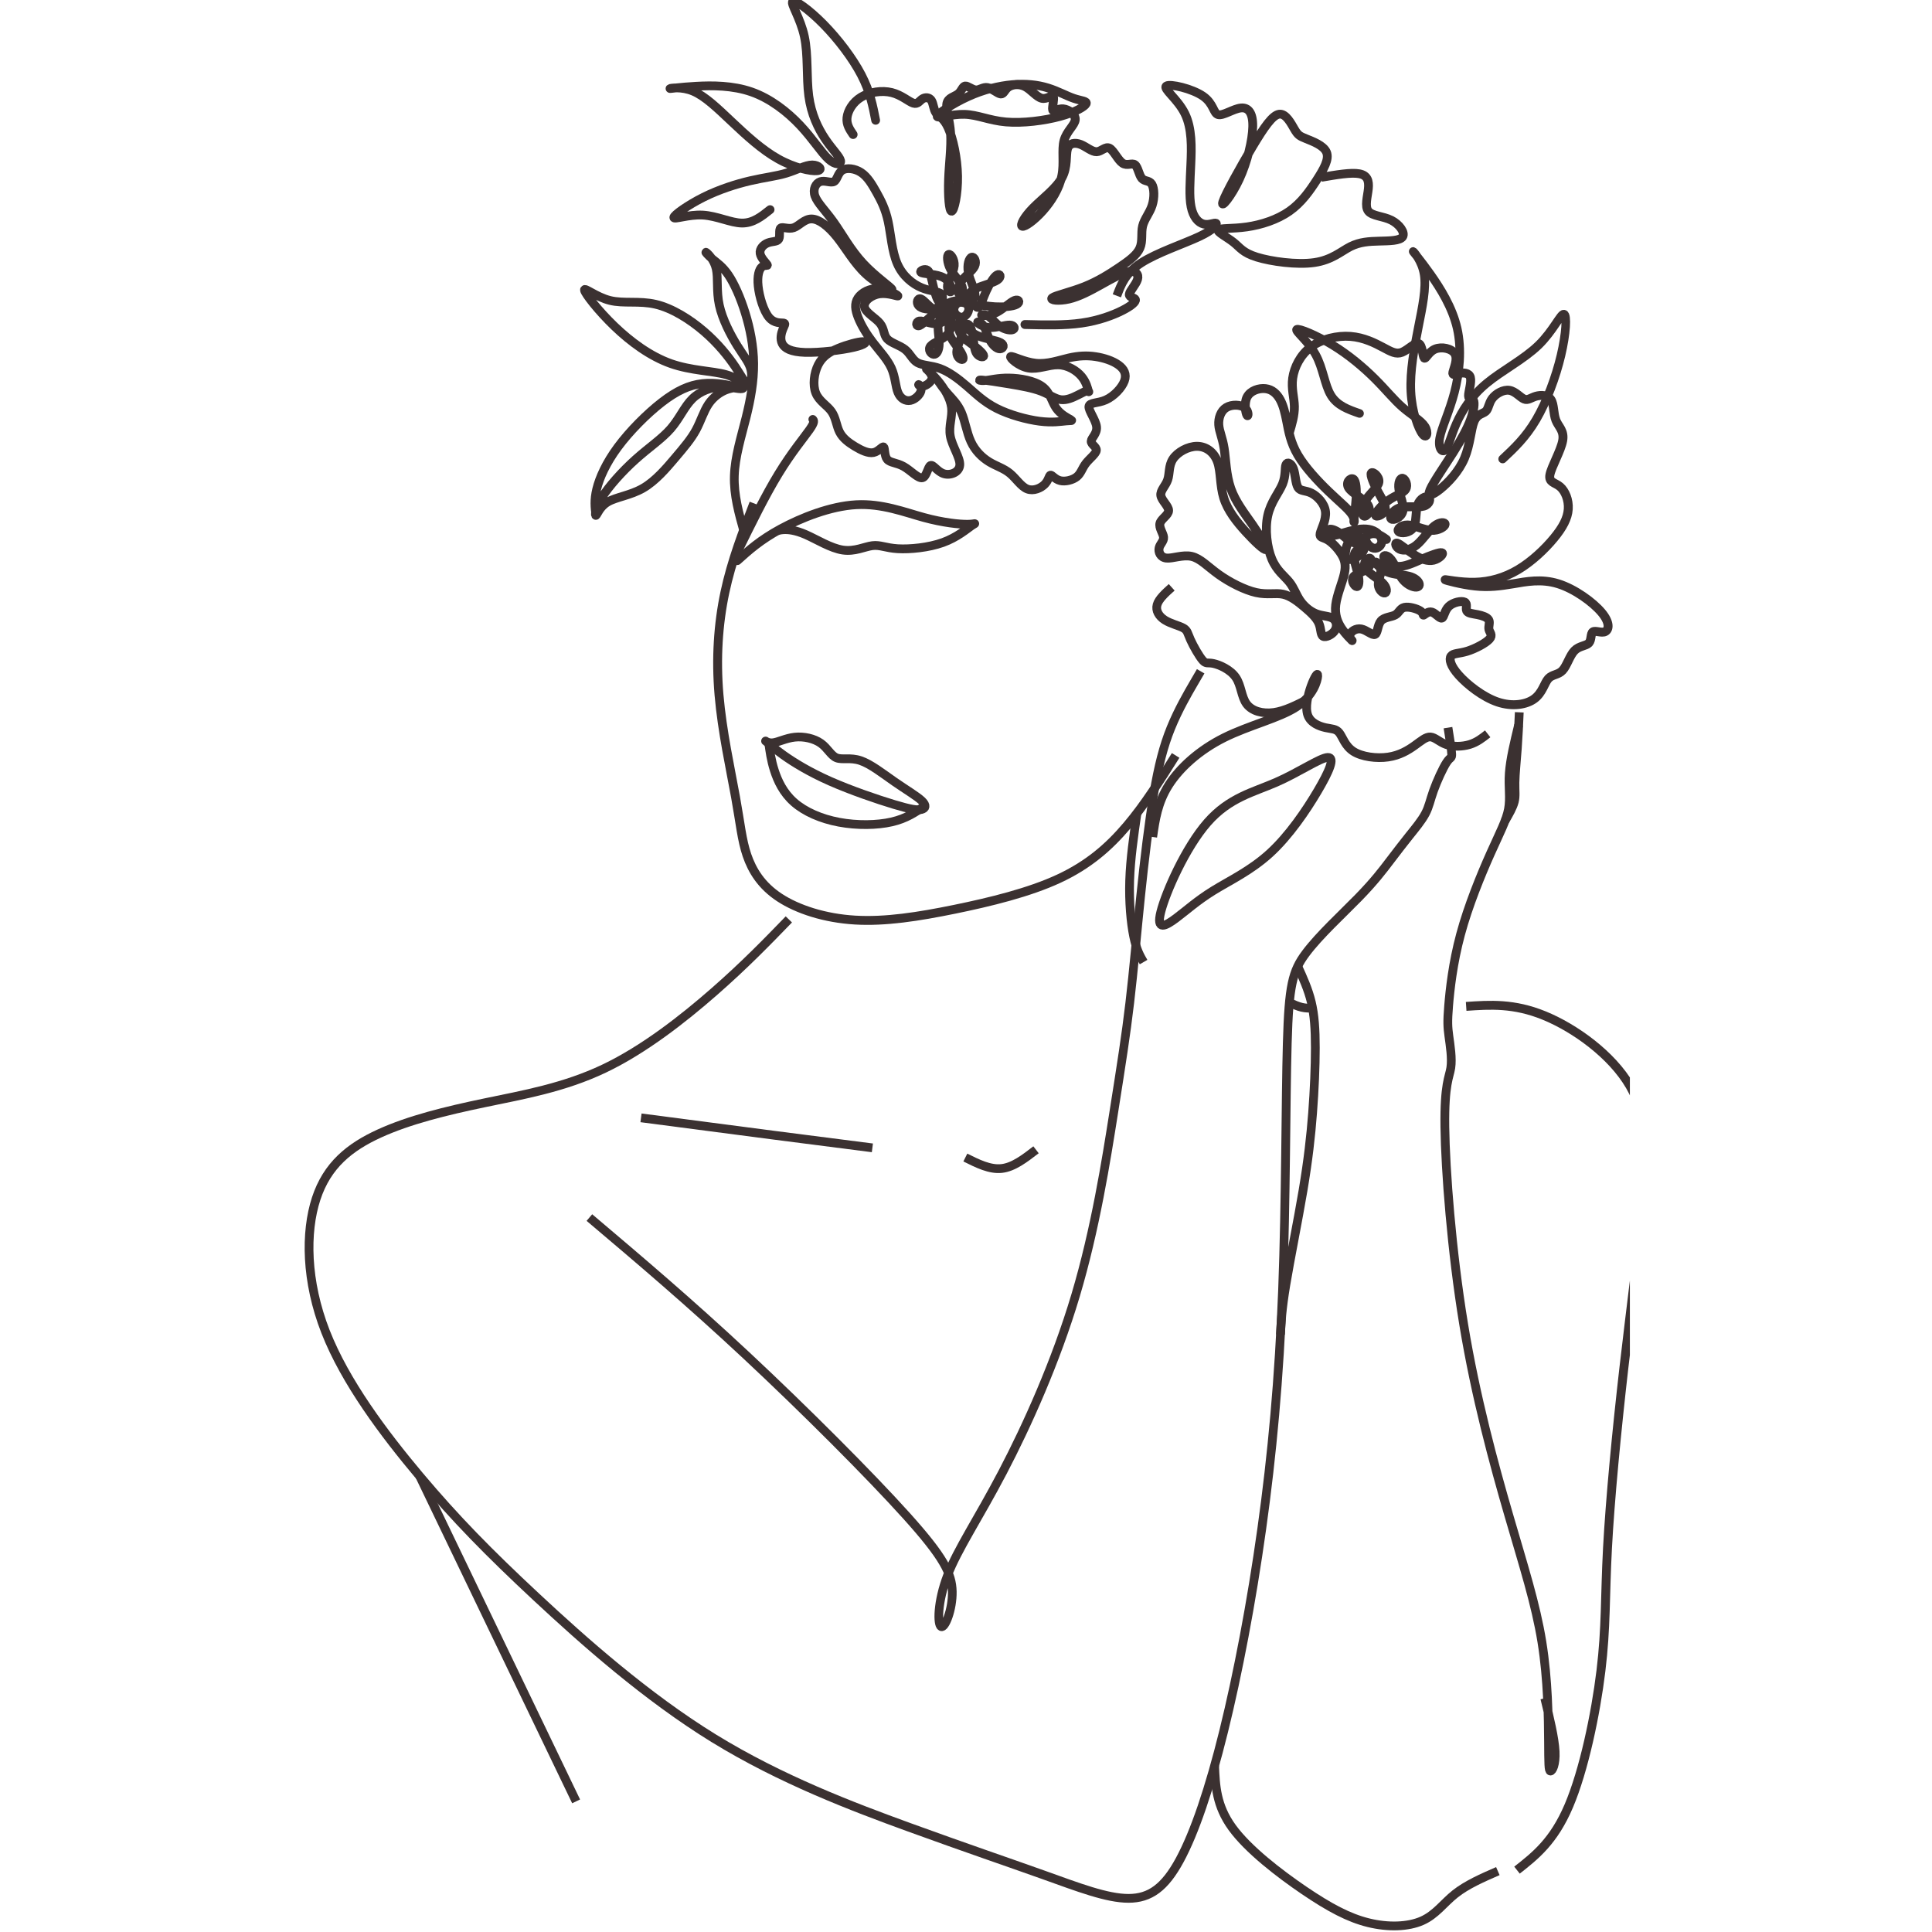 <?xml version="1.0" encoding="UTF-8"?>
<svg xmlns="http://www.w3.org/2000/svg" xmlns:xlink="http://www.w3.org/1999/xlink" width="500" zoomAndPan="magnify" viewBox="0 0 375 375" height="500" preserveAspectRatio="xMidYMid meet" version="1.0">
  <defs>
    <clipPath id="0ac5512a3e">
      <path d="M 58.359 86 L 316.359 86 L 316.359 375 L 58.359 375 Z M 58.359 86 " clip-rule="nonzero"></path>
    </clipPath>
    <clipPath id="226e901dac">
      <path d="M 236 83 L 316.359 83 L 316.359 215 L 236 215 Z M 236 83 " clip-rule="nonzero"></path>
    </clipPath>
    <clipPath id="ed9d0eb629">
      <path d="M 225 85 L 316.359 85 L 316.359 375 L 225 375 Z M 225 85 " clip-rule="nonzero"></path>
    </clipPath>
    <clipPath id="ba1b1f2922">
      <path d="M 225 142 L 316.359 142 L 316.359 375 L 225 375 Z M 225 142 " clip-rule="nonzero"></path>
    </clipPath>
    <clipPath id="c4d1394df8">
      <path d="M 58.359 231 L 167 231 L 167 375 L 58.359 375 Z M 58.359 231 " clip-rule="nonzero"></path>
    </clipPath>
    <clipPath id="186966f19c">
      <path d="M 180 287 L 316.359 287 L 316.359 375 L 180 375 Z M 180 287 " clip-rule="nonzero"></path>
    </clipPath>
    <clipPath id="67a3b8cc5f">
      <path d="M 169 74 L 316.359 74 L 316.359 217 L 169 217 Z M 169 74 " clip-rule="nonzero"></path>
    </clipPath>
    <clipPath id="dcdd5c3536">
      <path d="M 161 0 L 316.359 0 L 316.359 114 L 161 114 Z M 161 0 " clip-rule="nonzero"></path>
    </clipPath>
  </defs>
  <path stroke-linecap="butt" transform="matrix(0.017, 0, 0, -0.017, 59.108, 374.796)" fill="none" stroke-linejoin="miter" d="M 5129.902 16300.091 C 5002.868 15971.559 4876.067 15643.027 4799.38 15282.597 C 4722.927 14922.399 4696.821 14530.302 4732.25 14113.991 C 4767.68 13697.68 4864.879 13257.386 4920.82 12947.481 C 4976.762 12637.576 4991.68 12458.292 5051.351 12282.733 C 5111.255 12107.408 5215.679 11935.574 5422.896 11799.365 C 5630.113 11663.156 5940.123 11562.338 6285.33 11541.848 C 6630.769 11521.126 7011.406 11580.965 7422.11 11665.019 C 7832.815 11749.072 8273.355 11857.109 8611.336 12014.04 C 8949.084 12170.739 9184.272 12376.101 9389.624 12618.949 C 9594.977 12861.564 9770.493 13141.434 9946.01 13421.536 " stroke="#3b3131" stroke-width="101.366" stroke-opacity="1" stroke-miterlimit="22.926"></path>
  <path stroke-linecap="butt" transform="matrix(0.015, 0, 0, -0.015, 59.108, 374.796)" fill="none" stroke-linejoin="miter" d="M 7989.231 14622.653 C 7926.394 14683.078 7784.554 14766.682 7634.11 14871.123 C 7483.666 14975.564 7325.139 15100.841 7193.469 15144.596 C 7062.058 15188.612 6957.504 15150.847 6884.498 15180.018 C 6811.492 15209.188 6769.775 15305.294 6681.907 15368.063 C 6594.3 15430.832 6460.543 15460.002 6343.734 15447.5 C 6226.665 15434.738 6126.542 15380.565 6057.708 15374.314 C 5988.875 15368.063 5951.068 15409.735 5969.841 15395.15 C 5988.875 15380.565 6063.966 15309.722 6199.548 15213.616 C 6335.391 15117.509 6531.724 14996.4 6801.063 14877.374 C 7070.402 14758.348 7412.746 14641.405 7627.852 14576.814 C 7842.958 14511.961 7930.565 14499.46 7982.973 14511.961 C 8035.12 14524.463 8051.807 14561.968 7989.231 14622.653 Z M 7989.231 14622.653 " stroke="#3b3131" stroke-width="113.386" stroke-opacity="1" stroke-miterlimit="22.926"></path>
  <path stroke-linecap="butt" transform="matrix(0.015, 0, 0, -0.015, 59.108, 374.796)" fill="none" stroke-linejoin="miter" d="M 8029.123 14560.926 C 7908.403 14477.582 7787.943 14394.498 7598.389 14351.003 C 7408.575 14307.247 7149.665 14303.08 6915.786 14347.096 C 6681.907 14390.852 6473.059 14482.791 6333.305 14605.984 C 6193.29 14729.177 6122.371 14883.625 6079.349 15017.496 C 6036.328 15151.368 6021.466 15264.924 6006.344 15378.481 " stroke="#3b3131" stroke-width="113.386" stroke-opacity="1" stroke-miterlimit="22.926"></path>
  <g clip-path="url(#0ac5512a3e)">
    <path stroke-linecap="butt" transform="matrix(0.015, 0, 0, -0.015, 59.108, 374.796)" fill="none" stroke-linejoin="miter" d="M 6267.078 13089.38 C 5982.095 12795.071 5697.373 12501.022 5300.274 12153.32 C 4903.176 11805.879 4393.439 11404.785 3875.62 11158.398 C 3357.801 10912.012 2831.639 10820.073 2330.507 10715.893 C 1829.375 10611.452 1353.274 10494.51 969.212 10319.226 C 584.889 10143.682 292.605 9909.798 150.505 9475.626 C 8.665 9041.195 17.009 8406.476 271.747 7755.089 C 526.484 7103.441 1027.616 6435.385 1491.202 5884.011 C 1954.788 5332.898 2380.568 4898.466 2998.77 4322.088 C 3616.711 3745.972 4427.074 3027.648 5295.581 2492.943 C 6164.349 1958.498 7091.261 1607.671 7826.271 1340.449 C 8561.282 1073.226 9104.132 889.348 9559.374 726.567 C 10014.617 563.785 10381.992 421.579 10662.021 421.579 C 10941.789 421.579 11133.69 563.785 11325.852 918.519 C 11518.013 1273.513 11710.174 1841.556 11893.992 2584.882 C 12077.549 3328.209 12253.024 4247.079 12386.52 5203.454 C 12520.277 6159.568 12612.316 7153.708 12656.12 8299.952 C 12699.923 9446.195 12695.751 10745.063 12716.61 11488.389 C 12737.469 12231.716 12783.358 12419.761 12956.747 12651.562 C 13129.874 12883.363 13430.762 13158.92 13636.482 13369.885 C 13842.201 13580.59 13952.753 13726.703 14045.574 13849.114 C 14138.657 13971.005 14213.748 14069.195 14293.012 14168.427 C 14372.536 14267.659 14455.971 14367.932 14503.946 14458.83 C 14551.921 14549.466 14564.697 14630.987 14609.543 14756.264 C 14654.39 14881.541 14731.567 15050.574 14779.803 15122.718 C 14827.778 15194.603 14846.29 15169.6 14844.465 15228.201 C 14842.379 15286.542 14819.174 15428.487 14796.229 15570.694 " stroke="#3b3131" stroke-width="113.386" stroke-opacity="1" stroke-miterlimit="22.926"></path>
  </g>
  <path stroke-linecap="butt" transform="matrix(0.015, 0, 0, -0.015, 59.108, 374.796)" fill="none" stroke-linejoin="miter" d="M 3686.228 9231.266 C 4329.248 8686.914 4972.526 8142.819 5718.769 7445.987 C 6465.012 6749.154 7314.478 5899.842 7792.753 5368.09 C 8270.771 4836.08 8378.112 4621.631 8382.231 4390.982 C 8386.349 4160.076 8287.502 3912.456 8237.822 3937.398 C 8188.398 3962.083 8188.398 4258.815 8320.451 4601.06 C 8452.247 4943.305 8716.097 5330.805 9033.745 5936.869 C 9351.137 6542.933 9722.07 7367.561 9977.682 8225.102 C 10233.552 9082.642 10373.585 9973.353 10472.689 10599.988 C 10571.536 11226.623 10629.197 11589.438 10678.621 12010.109 C 10728.302 12430.523 10769.488 12908.791 10818.911 13387.06 C 10868.335 13865.328 10925.995 14343.597 10988.032 14710.527 C 11049.812 15077.456 11115.71 15333.304 11211.468 15568.582 C 11307.226 15804.116 11432.586 16019.337 11501.573 16137.876 C 11570.817 16256.414 11583.431 16278.271 11596.044 16300.127 " stroke="#3b3131" stroke-width="111.942" stroke-opacity="1" stroke-miterlimit="22.926"></path>
  <g clip-path="url(#226e901dac)">
    <path stroke-linecap="butt" transform="matrix(0.015, 0, 0, -0.015, 59.108, 374.796)" fill="none" stroke-linejoin="miter" d="M 15718.708 15769.157 C 15711.929 15613.147 15705.15 15457.137 15693.417 15297.741 C 15681.684 15138.345 15664.997 14975.564 15662.911 14862.789 C 15660.825 14750.013 15673.341 14687.245 15654.307 14612.495 C 15635.273 14537.746 15584.952 14451.016 15534.369 14364.025 " stroke="#3b3131" stroke-width="113.386" stroke-opacity="1" stroke-miterlimit="22.926"></path>
  </g>
  <g clip-path="url(#ed9d0eb629)">
    <path stroke-linecap="butt" transform="matrix(0.015, 0, 0, -0.015, 59.108, 374.796)" fill="none" stroke-linejoin="miter" d="M 15710.365 15605.854 C 15656.132 15383.169 15602.16 15160.484 15589.645 14980.252 C 15577.13 14800.02 15606.332 14662.242 15579.215 14516.129 C 15552.099 14370.016 15468.664 14215.308 15345.336 13939.751 C 15222.27 13664.194 15059.311 13267.528 14959.188 12895.865 C 14858.806 12524.202 14821.26 12177.542 14804.573 11970.744 C 14787.886 11764.207 14792.058 11697.271 14807.962 11579.287 C 14823.867 11461.302 14851.505 11292.01 14832.732 11168.295 C 14813.959 11044.581 14748.776 10966.186 14755.815 10405.696 C 14762.855 9845.206 14842.119 8802.101 14998.82 7852.498 C 15155.261 6903.155 15389.401 6046.793 15583.387 5378.737 C 15777.634 4710.681 15932.25 4230.41 16011.513 3739.721 C 16090.777 3249.032 16095.209 2747.924 16097.295 2453.355 C 16099.12 2159.045 16099.12 2071.274 16122.065 2069.19 C 16145.27 2067.106 16191.16 2150.711 16182.816 2321.827 C 16174.473 2492.943 16111.896 2751.831 16049.059 3010.98 " stroke="#3b3131" stroke-width="113.386" stroke-opacity="1" stroke-miterlimit="22.926"></path>
  </g>
  <path stroke-linecap="butt" transform="matrix(0.015, 0, 0, -0.015, 59.108, 374.796)" fill="none" stroke-linejoin="miter" d="M 12851.931 12482.79 C 12919.722 12334.333 12987.253 12186.137 13027.406 12019.969 C 13067.298 11853.802 13079.813 11670.184 13079.813 11427.965 C 13079.813 11185.746 13067.298 10884.925 13044.353 10584.365 C 13021.409 10283.544 12988.035 9982.984 12921.026 9584.495 C 12853.756 9186.005 12752.852 8689.847 12698.359 8362.2 C 12644.126 8034.553 12636.564 7875.678 12629.003 7716.803 " stroke="#3b3131" stroke-width="113.386" stroke-opacity="1" stroke-miterlimit="22.926"></path>
  <path stroke-linecap="butt" transform="matrix(0.015, 0, 0, -0.015, 59.108, 374.796)" fill="none" stroke-linejoin="miter" d="M 4354.068 10521.596 C 4959.494 10442.419 5564.92 10362.982 6063.966 10298.13 C 6563.012 10233.538 6955.679 10183.271 7348.084 10133.264 " stroke="#3b3131" stroke-width="113.386" stroke-opacity="1" stroke-miterlimit="22.926"></path>
  <path stroke-linecap="butt" transform="matrix(0.015, 0, 0, -0.015, 59.108, 374.796)" fill="none" stroke-linejoin="miter" d="M 8550.853 10007.988 C 8709.64 9928.55 8868.428 9849.373 9020.697 9866.042 C 9173.226 9882.711 9319.499 9995.486 9465.51 10108.261 " stroke="#3b3131" stroke-width="113.386" stroke-opacity="1" stroke-miterlimit="22.926"></path>
  <path stroke-linecap="butt" transform="matrix(0.015, 0, 0, -0.015, 59.108, 374.796)" fill="none" stroke-linejoin="miter" d="M 10772.833 14469.768 C 10729.812 14172.855 10686.53 13875.68 10677.405 13593.612 C 10668.279 13311.284 10693.309 13044.061 10729.03 12870.601 C 10764.49 12696.881 10810.901 12617.183 10857.311 12537.224 " stroke="#3b3131" stroke-width="113.386" stroke-opacity="1" stroke-miterlimit="22.926"></path>
  <path stroke-linecap="butt" transform="matrix(0.015, 0, 0, -0.015, 59.108, 374.796)" fill="none" stroke-linejoin="miter" d="M 12743.987 12012.937 C 12798.481 11988.715 12852.713 11964.233 12902.775 11952.252 C 12953.096 11940.011 12998.464 11940.271 13044.093 11940.271 " stroke="#3b3131" stroke-width="113.386" stroke-opacity="1" stroke-miterlimit="22.926"></path>
  <g clip-path="url(#ba1b1f2922)">
    <path stroke-linecap="butt" transform="matrix(0.016, 0, 0, -0.016, 59.108, 374.796)" fill="none" stroke-linejoin="miter" d="M 14092.097 11216.065 C 14381.195 11235.913 14670.293 11255.513 15039.613 11104.422 C 15408.933 10953.332 15858.476 10631.056 16079.273 10250.974 C 16300.07 9871.139 16292.123 9433.747 16240.214 8864.864 C 16188.554 8295.981 16093.182 7595.855 16005.508 6831.969 C 15918.084 6068.331 15838.606 5240.932 15806.567 4644.262 C 15775.025 4047.592 15790.92 3681.403 15727.09 3156.433 C 15663.508 2631.215 15520.201 1947.215 15337.404 1517.514 C 15154.358 1087.812 14931.574 912.905 14708.789 737.75 " stroke="#3b3131" stroke-width="108.005" stroke-opacity="1" stroke-miterlimit="22.926"></path>
  </g>
  <g clip-path="url(#c4d1394df8)">
    <path stroke-linecap="butt" transform="matrix(0.015, 0, 0, -0.015, 59.108, 374.796)" fill="none" stroke-linejoin="miter" d="M 1491.202 5884.011 C 2165.723 4481.484 2839.983 3079.218 3514.503 1676.691 " stroke="#3b3131" stroke-width="113.386" stroke-opacity="1" stroke-miterlimit="22.926"></path>
  </g>
  <g clip-path="url(#186966f19c)">
    <path stroke-linecap="butt" transform="matrix(0.015, 0, 0, -0.015, 59.108, 374.796)" fill="none" stroke-linejoin="miter" d="M 11776.401 2138.209 C 11787.091 1879.842 11797.781 1621.736 12003.501 1338.105 C 12209.22 1054.474 12610.23 745.319 12935.888 523.936 C 13261.806 302.813 13512.111 168.942 13767.11 106.433 C 14021.848 43.665 14280.496 51.999 14460.142 131.437 C 14639.789 210.874 14739.911 361.154 14890.355 480.18 C 15040.798 599.206 15241.043 686.978 15441.548 774.49 " stroke="#3b3131" stroke-width="113.386" stroke-opacity="1" stroke-miterlimit="22.926"></path>
  </g>
  <path stroke-linecap="round" transform="matrix(0.022, 0, 0, -0.022, 59.108, 374.796)" fill="none" stroke-linejoin="round" d="M 5581.481 16010.173 C 5584.677 16033.225 5719.943 16123.305 5855.565 16184.658 C 5991.009 16246.012 6126.454 16278.816 6245.389 16289.456 C 6364.502 16299.918 6467.283 16288.392 6556.751 16260.907 C 6646.219 16233.599 6722.55 16190.155 6788.231 16167.99 C 6853.912 16145.825 6908.764 16145.293 6895.983 16120.29 C 6883.024 16095.288 6802.255 16046.17 6665.568 16009.11 C 6528.881 15972.049 6336.277 15947.047 6188.762 15960.169 C 6041.424 15972.936 5939.352 16023.827 5823.612 16027.374 C 5707.872 16030.743 5578.464 15986.944 5581.481 16010.173 Z M 5581.481 16010.173 " stroke="#3b3131" stroke-width="77.199" stroke-opacity="1" stroke-miterlimit="22.926"></path>
  <path stroke-linecap="round" transform="matrix(0.021, 0, 0, -0.021, 59.108, 374.796)" fill="none" stroke-linejoin="round" d="M 5854.883 14328.247 C 5881.231 14289.509 5907.765 14251.142 5946.916 14206.844 C 5986.253 14162.732 6038.392 14112.873 6071.977 14034.471 C 6105.561 13956.069 6120.405 13849.123 6159.556 13764.975 C 6198.707 13680.642 6261.794 13619.106 6327.664 13578.886 C 6393.72 13538.666 6462.374 13519.76 6519.523 13472.496 C 6576.858 13425.418 6622.503 13350.167 6680.024 13327.74 C 6737.73 13305.127 6806.94 13335.339 6842.751 13372.779 C 6878.562 13410.034 6880.788 13454.147 6895.076 13456.186 C 6909.549 13458.039 6936.082 13417.448 6983.583 13405.215 C 7030.898 13393.168 7099.181 13409.478 7138.332 13440.987 C 7177.112 13472.496 7186.76 13519.019 7221.458 13564.244 C 7256.156 13609.283 7315.903 13652.84 7319.057 13685.09 C 7322.397 13717.526 7269.33 13738.656 7270.629 13769.053 C 7271.742 13799.45 7327.221 13838.929 7320.727 13902.133 C 7314.233 13965.336 7245.579 14052.45 7249.847 14090.631 C 7254.115 14128.628 7331.118 14117.877 7406.08 14151.24 C 7481.228 14184.788 7554.52 14262.449 7577.899 14325.838 C 7601.279 14389.041 7574.93 14437.788 7522.049 14475.413 C 7469.167 14513.039 7389.937 14539.544 7311.264 14551.221 C 7232.777 14563.083 7154.66 14559.932 7063.37 14538.988 C 6972.079 14518.043 6867.243 14479.12 6759.253 14490.241 C 6651.078 14501.177 6539.748 14561.785 6526.388 14552.147 C 6513.029 14542.509 6598.011 14462.439 6688.93 14445.943 C 6779.664 14429.447 6876.335 14476.711 6965.399 14475.043 C 7054.278 14473.56 7135.734 14423.145 7181.75 14368.468 C 7227.767 14313.605 7238.529 14254.479 7244.837 14234.647 C 7251.146 14214.814 7253.001 14234.461 7237.786 14235.017 C 7222.571 14235.759 7190.471 14217.224 7145.754 14194.982 C 7101.222 14172.555 7044.258 14146.236 6990.077 14153.464 C 6936.082 14160.878 6884.871 14201.655 6807.496 14231.496 C 6729.751 14261.151 6625.843 14279.871 6519.523 14297.665 C 6413.017 14315.458 6304.1 14332.51 6261.052 14335.105 C 6218.004 14337.7 6240.827 14325.838 6288.513 14330.286 C 6336.2 14334.549 6408.564 14354.937 6511.173 14353.454 C 6613.782 14352.157 6746.265 14328.989 6819.371 14274.682 C 6892.664 14220.375 6906.209 14134.929 6946.844 14075.618 C 6987.48 14016.492 7055.205 13983.686 7080.069 13969.785 C 7104.933 13955.883 7086.934 13961.073 7039.248 13956.81 C 6991.562 13952.547 6914.373 13938.646 6795.064 13953.845 C 6675.941 13969.043 6514.884 14012.971 6396.318 14073.209 C 6277.751 14133.447 6201.49 14209.81 6120.776 14279.501 C 6040.062 14349.191 5954.895 14411.839 5873.253 14441.68 C 5791.425 14471.336 5713.494 14468.37 5665.437 14495.246 C 5617.38 14522.121 5599.381 14578.837 5550.211 14617.76 C 5501.04 14656.683 5420.882 14677.257 5385.628 14715.068 C 5350.559 14752.879 5360.207 14807.742 5319.015 14858.713 C 5277.823 14909.683 5185.605 14956.762 5175.585 15009.586 C 5165.38 15062.41 5237.559 15121.165 5317.717 15131.73 C 5397.874 15142.109 5486.196 15104.298 5485.083 15112.268 C 5483.784 15120.238 5393.235 15173.989 5309.552 15179.92 C 5225.869 15185.851 5149.423 15144.334 5115.282 15093.548 C 5081.141 15042.763 5089.305 14982.71 5117.137 14912.649 C 5144.97 14842.587 5192.285 14762.332 5252.774 14683.559 C 5313.263 14604.971 5386.927 14527.681 5424.037 14445.572 C 5460.961 14363.278 5461.518 14276.35 5484.897 14219.819 C 5508.462 14163.288 5554.849 14137.339 5599.752 14146.05 C 5644.47 14154.947 5687.889 14198.689 5697.352 14232.978 C 5706.815 14267.453 5682.508 14292.29 5676.756 14293.216 C 5671.003 14294.143 5683.806 14270.975 5715.907 14277.091 C 5748.007 14283.208 5799.404 14318.609 5799.404 14356.791 C 5799.59 14394.972 5748.378 14435.749 5748.378 14435.749 C 5748.378 14435.749 5799.59 14394.972 5854.883 14328.247 C 5910.177 14261.337 5969.553 14168.663 5979.944 14080.808 C 5990.335 13992.768 5951.369 13909.732 5968.997 13815.946 C 5986.624 13722.16 6060.844 13617.624 6056.576 13549.786 C 6052.494 13481.578 5969.924 13449.884 5909.435 13468.789 C 5848.946 13487.51 5810.537 13557.015 5785.859 13545.153 C 5760.995 13533.105 5749.862 13439.69 5710.34 13431.164 C 5670.818 13422.638 5602.907 13499.186 5538.335 13535.515 C 5473.578 13572.213 5411.976 13568.877 5384.886 13602.425 C 5357.795 13636.158 5365.403 13706.591 5352.785 13716.229 C 5340.168 13725.867 5307.511 13674.525 5258.897 13664.517 C 5210.469 13654.508 5145.897 13685.646 5086.893 13721.233 C 5027.888 13757.005 4974.264 13797.04 4945.132 13854.498 C 4916.001 13911.956 4911.177 13986.651 4871.284 14043.368 C 4831.576 14100.084 4756.428 14138.822 4725.998 14213.517 C 4695.382 14288.212 4709.113 14398.865 4747.522 14475.043 C 4785.745 14551.221 4848.647 14592.924 4931.587 14627.584 C 5014.528 14662.244 5117.508 14689.49 5160.927 14689.861 C 5204.531 14690.046 5188.574 14663.171 5076.873 14637.222 C 4965.543 14611.088 4758.284 14586.066 4626.358 14590.144 C 4494.246 14594.407 4437.283 14627.955 4415.202 14671.326 C 4393.307 14714.697 4406.296 14767.892 4420.769 14803.85 C 4435.056 14839.622 4451.013 14858.342 4428.005 14862.049 C 4405.182 14865.57 4343.394 14854.079 4292.925 14914.132 C 4242.455 14974.37 4203.119 15106.152 4193.099 15202.347 C 4182.708 15298.543 4201.634 15358.966 4227.426 15380.652 C 4253.032 15402.523 4285.688 15385.656 4276.782 15400.67 C 4268.061 15415.497 4217.777 15462.02 4210.912 15504.835 C 4204.232 15547.65 4240.785 15586.573 4281.977 15602.328 C 4323.169 15618.268 4369 15611.039 4383.844 15637.544 C 4398.503 15664.049 4381.989 15724.101 4400.358 15739.485 C 4418.542 15754.869 4471.609 15725.399 4521.893 15742.822 C 4571.992 15760.244 4619.678 15824.375 4686.662 15823.819 C 4753.459 15823.448 4839.555 15758.205 4921.011 15656.264 C 5002.653 15554.323 5079.471 15415.312 5187.646 15315.039 C 5296.007 15214.766 5435.355 15153.045 5430.716 15171.95 C 5426.078 15190.856 5277.267 15290.573 5163.154 15413.459 C 5049.04 15536.344 4969.811 15682.769 4892.807 15791.568 C 4815.619 15900.367 4740.657 15971.726 4718.019 16035.486 C 4695.568 16099.245 4725.441 16155.22 4767.561 16168.751 C 4809.867 16182.281 4864.418 16152.996 4894.292 16169.307 C 4923.98 16185.432 4928.99 16246.968 4969.439 16273.472 C 5010.075 16299.977 5086.15 16291.636 5145.155 16252.343 C 5204.16 16213.049 5245.723 16142.617 5287.101 16068.663 C 5328.293 15994.709 5369.114 15917.049 5394.349 15799.353 C 5419.583 15681.657 5428.861 15523.926 5478.959 15409.381 C 5529.243 15294.465 5620.163 15222.736 5703.289 15188.076 C 5786.601 15153.23 5862.12 15155.64 5887.169 15128.208 C 5912.218 15100.777 5886.798 15043.504 5863.79 15060.742 C 5840.596 15077.979 5819.629 15169.17 5803.672 15236.266 C 5787.714 15303.362 5776.952 15346.177 5748.192 15354.889 C 5719.618 15363.415 5673.416 15337.837 5704.402 15325.974 C 5735.389 15313.927 5843.75 15315.78 5906.466 15281.306 C 5969.182 15246.831 5986.253 15176.028 5977.717 15155.64 C 5969.368 15135.252 5935.226 15165.278 5942.834 15214.024 C 5950.442 15262.771 5999.798 15330.052 6005.179 15390.475 C 6010.374 15450.528 5971.78 15503.538 5953.596 15496.494 C 5935.412 15489.451 5937.824 15421.985 5969.368 15361.376 C 6001.097 15300.582 6061.957 15246.46 6077.729 15201.05 C 6093.5 15155.825 6064.369 15119.126 6050.082 15129.691 C 6035.794 15140.071 6036.537 15197.528 6070.863 15247.943 C 6105.19 15298.358 6173.101 15341.729 6194.254 15386.583 C 6215.221 15431.437 6189.615 15477.774 6166.236 15470.36 C 6142.671 15462.761 6121.333 15401.596 6135.249 15328.384 C 6148.98 15255.172 6197.965 15169.912 6197.779 15123.575 C 6197.594 15077.238 6148.238 15069.638 6133.208 15086.69 C 6118.179 15103.742 6137.661 15145.26 6198.336 15176.955 C 6259.196 15208.464 6361.249 15230.15 6403.74 15258.693 C 6446.416 15287.237 6429.717 15322.823 6400.771 15306.698 C 6371.825 15290.758 6330.819 15223.292 6301.131 15157.864 C 6271.628 15092.622 6253.444 15029.603 6234.704 15011.439 C 6216.149 14993.275 6196.666 15019.78 6219.303 15025.711 C 6241.94 15031.457 6306.697 15016.629 6382.958 15012.366 C 6459.219 15008.103 6546.984 15014.405 6582.981 15034.052 C 6618.978 15053.513 6603.02 15086.505 6562.942 15071.121 C 6522.863 15055.737 6458.848 14991.607 6397.06 14959.727 C 6334.901 14927.662 6275.154 14927.662 6261.238 14932.852 C 6247.321 14937.856 6279.421 14948.236 6314.49 14928.033 C 6349.559 14907.83 6387.411 14857.23 6432.129 14827.945 C 6476.846 14798.66 6528.429 14790.69 6549.582 14801.44 C 6570.549 14812.19 6561.086 14841.846 6518.41 14843.329 C 6475.919 14844.626 6400.029 14817.751 6338.055 14819.79 C 6276.082 14821.828 6228.21 14852.781 6221.344 14865.756 C 6214.479 14878.545 6248.991 14873.17 6273.113 14839.992 C 6297.234 14806.815 6311.336 14745.836 6336.942 14699.499 C 6362.548 14653.347 6399.843 14621.653 6428.232 14622.579 C 6456.436 14623.321 6475.919 14656.683 6435.84 14679.481 C 6395.947 14702.094 6296.863 14714.141 6229.509 14741.758 C 6162.154 14769.19 6126.714 14812.376 6119.663 14834.617 C 6112.612 14856.859 6133.95 14858.157 6149.537 14834.617 C 6165.308 14811.078 6175.328 14762.517 6182.008 14711.546 C 6188.688 14660.576 6192.027 14607.196 6213.737 14577.355 C 6235.632 14547.514 6275.71 14541.212 6277.566 14556.781 C 6279.421 14572.35 6243.054 14609.79 6196.295 14645.377 C 6149.537 14680.779 6092.573 14714.327 6064.926 14758.625 C 6037.093 14802.923 6038.763 14857.786 6051.566 14864.644 C 6064.369 14871.502 6088.305 14830.169 6079.399 14772.897 C 6070.492 14715.439 6028.372 14642.226 6027.816 14592.924 C 6027.074 14543.621 6067.895 14518.599 6082.182 14524.53 C 6096.655 14530.462 6084.965 14567.531 6054.349 14612.385 C 6023.734 14657.054 5974.377 14709.322 5959.905 14767.336 C 5945.617 14825.35 5966.028 14889.11 5975.862 14884.105 C 5985.696 14878.915 5984.583 14805.147 5941.721 14756.03 C 5898.859 14707.098 5814.062 14682.818 5786.415 14649.455 C 5758.954 14616.278 5788.828 14574.018 5815.361 14571.609 C 5842.08 14569.199 5865.46 14606.64 5866.387 14668.175 C 5867.13 14729.525 5845.235 14815.341 5862.12 14869.648 C 5878.819 14923.955 5933.928 14946.938 5941.535 14931.74 C 5949.143 14916.356 5909.064 14862.79 5851.543 14855.376 C 5794.023 14847.962 5719.061 14886.7 5682.879 14880.584 C 5646.696 14874.467 5649.294 14823.682 5684.363 14837.583 C 5719.432 14851.484 5786.972 14930.071 5846.534 14965.473 C 5905.91 15000.689 5957.678 14992.719 5951.74 14981.227 C 5945.803 14969.736 5882.345 14955.093 5827.793 14981.227 C 5773.241 15007.362 5727.225 15074.457 5696.609 15085.022 C 5665.994 15095.772 5650.779 15050.177 5676.199 15021.448 C 5701.619 14992.719 5767.86 14981.227 5832.061 14997.538 C 5896.261 15014.034 5958.42 15058.332 6015.57 15067.044 C 6072.719 15075.57 6124.858 15048.694 6136.734 15011.625 C 6148.609 14974.555 6120.034 14927.291 6086.264 14917.839 C 6052.494 14908.571 6013.528 14936.929 6004.437 14969.551 C 5995.53 15001.986 6016.497 15038.5 6045.814 15049.25 C 6074.945 15060 6112.612 15044.616 6150.093 15029.418 " stroke="#3b3131" stroke-width="80.69" stroke-opacity="1" stroke-miterlimit="22.926"></path>
  <path stroke-linecap="round" transform="matrix(0.022, 0, 0, -0.022, 59.108, 374.796)" fill="none" stroke-linejoin="round" d="M 6356.307 14173.092 C 6530.697 14168.759 6705.086 14164.427 6855.44 14186.089 C 7005.794 14207.571 7132.114 14254.866 7214.7 14296.746 C 7297.287 14338.446 7336.14 14374.73 7330.357 14392.782 C 7324.575 14410.833 7274.336 14410.653 7277.047 14439.536 C 7279.757 14468.238 7335.779 14525.823 7349.152 14571.133 C 7362.525 14616.443 7333.43 14649.658 7272.89 14639.73 C 7212.532 14629.621 7120.729 14576.549 7026.034 14523.837 C 6931.521 14471.126 6834.116 14418.957 6743.939 14398.197 C 6653.763 14377.438 6570.815 14388.088 6597.38 14408.487 C 6624.126 14429.066 6760.204 14459.032 6879.114 14506.327 C 6998.024 14553.442 7099.585 14617.526 7185.967 14675.653 C 7272.167 14733.599 7343.188 14785.407 7369.934 14846.964 C 7396.86 14908.52 7379.331 14979.825 7394.15 15041.742 C 7408.968 15103.479 7455.954 15155.468 7478.001 15223.523 C 7500.229 15291.579 7497.337 15375.519 7475.29 15411.081 C 7453.424 15446.463 7412.582 15433.465 7387.282 15462.529 C 7362.163 15491.592 7352.766 15562.896 7326.562 15582.392 C 7300.54 15601.888 7257.71 15569.756 7217.23 15596.653 C 7176.931 15623.55 7138.8 15709.477 7102.296 15728.431 C 7065.792 15747.205 7030.914 15699.007 6988.807 15697.563 C 6946.882 15696.118 6897.908 15741.428 6847.85 15761.466 C 6797.792 15781.142 6746.469 15775.546 6730.747 15721.391 C 6714.844 15667.236 6734.181 15564.702 6682.497 15468.666 C 6630.993 15372.631 6508.288 15283.275 6428.051 15201.861 C 6347.814 15120.628 6310.225 15047.699 6332.453 15040.118 C 6354.681 15032.716 6437.086 15090.663 6513.348 15176.047 C 6589.429 15261.252 6659.727 15373.895 6681.954 15487.079 C 6704.363 15600.264 6678.702 15713.99 6701.291 15796.847 C 6724.061 15879.705 6795.082 15931.513 6799.599 15979.35 C 6804.298 16027.188 6742.494 16071.234 6693.52 16075.566 C 6644.366 16079.718 6607.862 16044.156 6600.994 16065.818 C 6594.127 16087.661 6616.717 16166.367 6605.693 16184.057 C 6594.85 16201.748 6550.214 16158.424 6504.493 16169.074 C 6458.591 16179.725 6411.606 16244.17 6357.572 16272.15 C 6303.539 16299.95 6242.819 16291.104 6209.206 16267.276 C 6175.774 16243.448 6169.629 16204.275 6142.161 16207.344 C 6114.692 16210.593 6065.719 16256.084 6026.323 16263.305 C 5986.746 16270.525 5956.748 16239.837 5922.774 16242.365 C 5888.98 16244.711 5851.03 16280.454 5828.26 16277.024 C 5805.49 16273.955 5797.719 16231.533 5765.733 16206.983 C 5733.927 16182.072 5677.906 16174.851 5667.605 16123.764 C 5657.304 16072.859 5692.724 15978.087 5700.314 15858.404 C 5708.085 15738.901 5687.664 15594.487 5682.604 15452.42 C 5677.544 15310.172 5687.664 15170.271 5709.35 15173.159 C 5730.855 15176.047 5764.106 15321.725 5761.396 15482.025 C 5758.866 15642.144 5720.554 15816.704 5679.351 15908.227 C 5638.148 15999.929 5594.235 16008.775 5571.826 16039.463 C 5549.418 16070.331 5548.514 16123.042 5530.443 16150.481 C 5512.552 16177.739 5477.313 16179.905 5452.013 16163.839 C 5426.532 16147.773 5410.991 16113.655 5371.053 16126.292 C 5331.296 16138.747 5267.323 16197.957 5180.941 16219.439 C 5094.56 16240.92 4985.589 16224.854 4910.05 16178.822 C 4834.693 16132.971 4792.405 16057.153 4786.261 15997.222 C 4780.117 15937.47 4810.115 15893.424 4839.933 15849.558 " stroke="#3b3131" stroke-width="78.588" stroke-opacity="1" stroke-miterlimit="22.926"></path>
  <path stroke-linecap="round" transform="matrix(0.018, 0, 0, -0.018, 59.108, 374.796)" fill="none" stroke-linejoin="round" d="M 4672.124 14875.811 C 4821.023 15178.834 4970.137 15481.858 5111.132 15712.539 C 5251.914 15943.435 5385.005 16101.988 5445.248 16187.987 C 5505.492 16273.773 5492.888 16287.003 5480.497 16300.021 " stroke="#3b3131" stroke-width="92.898" stroke-opacity="1" stroke-miterlimit="22.926"></path>
  <path stroke-linecap="round" transform="matrix(0.02, 0, 0, -0.02, 59.108, 374.796)" fill="none" stroke-linejoin="round" d="M 4265.212 13580.186 C 4215.288 13757.456 4165.559 13934.726 4171.215 14120.568 C 4176.87 14306.214 4238.105 14500.237 4284.128 14683.741 C 4329.957 14867.245 4360.769 15040.23 4359.209 15211.461 C 4357.649 15382.497 4323.716 15552.17 4276.913 15703.142 C 4230.109 15854.308 4170.63 15986.969 4114.076 16070.539 C 4057.326 16154.109 4003.502 16188.394 3960.014 16224.822 C 3916.526 16261.445 3883.178 16300.016 3897.804 16290.276 C 3912.43 16280.536 3974.64 16222.68 3995.312 16131.707 C 4016.178 16040.734 3995.507 15916.84 4025.344 15778.92 C 4054.986 15641 4134.747 15489.054 4199.297 15385.03 C 4264.042 15281.2 4313.186 15225.487 4330.932 15156.526 C 4348.483 15087.761 4334.442 15006.139 4309.48 15003.801 C 4284.323 15001.464 4248.441 15078.8 4180.186 15180.098 C 4112.125 15281.59 4012.083 15407.042 3876.158 15523.924 C 3740.037 15640.805 3568.229 15749.115 3407.537 15786.712 C 3246.65 15824.114 3097.074 15790.803 2963.489 15824.114 C 2829.709 15857.425 2711.92 15957.164 2716.795 15924.437 C 2721.476 15891.516 2848.625 15725.934 3007.562 15573.403 C 3166.304 15420.873 3356.833 15281.2 3554.968 15211.266 C 3753.298 15141.332 3959.429 15141.332 4090.089 15104.125 C 4220.554 15067.112 4275.743 14993.087 4257.606 14973.023 C 4239.86 14952.958 4148.788 14987.048 4049.136 14985.295 C 3949.483 14983.542 3841.25 14946.14 3764.024 14869.972 C 3686.603 14793.805 3640.19 14678.871 3554.383 14580.106 C 3468.577 14481.147 3343.377 14398.356 3214.083 14282.643 C 3084.983 14167.126 2951.983 14018.881 2884.898 13910.181 C 2818.008 13801.676 2817.033 13732.522 2828.344 13737.781 C 2839.655 13742.651 2863.056 13821.741 2943.987 13868.883 C 3024.723 13916.025 3162.989 13931.61 3285.068 14001.933 C 3407.147 14072.257 3513.235 14197.709 3599.432 14299.591 C 3685.628 14401.473 3752.323 14479.978 3799.127 14566.47 C 3845.93 14652.962 3873.232 14747.442 3920.621 14818.155 C 3968.205 14889.063 4036.07 14936.01 4095.549 14957.828 C 4155.029 14979.646 4206.512 14976.334 4165.169 14989.191 C 4124.021 15001.853 3990.241 15030.879 3862.312 15017.243 C 3734.187 15003.801 3611.913 14947.504 3467.212 14835.687 C 3322.706 14723.676 3155.578 14555.951 3040.715 14400.693 C 2925.656 14245.241 2862.471 14102.062 2835.754 13993.557 C 2809.037 13885.052 2818.593 13811.416 2828.344 13737.781 " stroke="#3b3131" stroke-width="84.807" stroke-opacity="1" stroke-miterlimit="22.926"></path>
  <path stroke-linecap="round" transform="matrix(0.017, 0, 0, -0.017, 59.108, 374.796)" fill="none" stroke-linejoin="round" d="M 4941.689 15645.67 C 5073.247 15763.92 5204.574 15882.402 5437.17 16008.504 C 5669.998 16134.376 6003.864 16268.101 6299.118 16284.037 C 6594.373 16299.973 6850.552 16198.582 7071.588 16138.303 C 7292.624 16078.023 7478.517 16059.084 7573.081 16060.701 C 7667.646 16061.856 7671.114 16083.335 7617.011 16045.689 C 7562.677 16008.043 7451.003 15911.502 7288.232 15852.608 C 7125.46 15793.945 6911.36 15773.39 6772.866 15781.704 C 6634.603 15790.25 6571.714 15828.127 6483.623 15816.81 C 6395.533 15805.724 6282.24 15745.906 6145.133 15766.692 C 6007.795 15787.478 5846.642 15888.638 5724.563 15942.451 C 5602.716 15996.033 5519.943 16002.269 5467.921 15999.266 C 5415.899 15996.495 5394.397 15984.485 5373.125 15972.475 " stroke="#3b3131" stroke-width="100.543" stroke-opacity="1" stroke-miterlimit="22.926"></path>
  <path stroke-linecap="round" transform="matrix(0.023, 0, 0, -0.023, 59.108, 374.796)" fill="none" stroke-linejoin="round" d="M 3928.943 14526.344 C 3857.406 14469.007 3786.04 14411.84 3691.68 14413.031 C 3597.319 14414.222 3480.135 14473.771 3360.226 14480.406 C 3240.316 14486.872 3117.682 14440.253 3116.49 14459.989 C 3115.127 14479.556 3235.207 14565.306 3366.868 14630.98 C 3498.36 14696.655 3641.433 14742.252 3761.683 14770.155 C 3882.104 14798.058 3979.871 14808.267 4066.566 14834.638 C 4153.092 14861.01 4228.546 14903.375 4284.924 14903.545 C 4341.302 14903.545 4378.773 14861.35 4327.165 14854.885 C 4275.386 14848.42 4134.526 14877.684 3996.903 14954.587 C 3859.11 15031.491 3724.382 15156.033 3604.643 15269.176 C 3484.904 15382.15 3379.983 15483.893 3280.343 15525.748 C 3180.873 15567.773 3086.512 15550.248 3084.468 15548.377 C 3082.595 15546.505 3173.208 15560.457 3305.892 15567.602 C 3438.405 15574.918 3613.33 15575.599 3772.244 15519.963 C 3931.157 15464.327 4074.231 15352.545 4182.047 15238.041 C 4289.693 15123.707 4361.911 15006.82 4422.207 14952.375 C 4482.502 14897.76 4530.874 14905.587 4523.721 14939.615 C 4516.737 14973.643 4454.228 15033.702 4393.932 15123.196 C 4333.807 15212.86 4275.897 15331.788 4255.287 15486.446 C 4234.678 15641.273 4251.54 15831.49 4218.327 15987.168 C 4184.943 16142.676 4101.483 16263.646 4119.367 16281.851 C 4137.252 16300.056 4256.65 16215.667 4378.603 16091.975 C 4500.386 15968.283 4624.894 15805.459 4698.816 15663.562 C 4772.737 15521.835 4796.242 15401.035 4819.747 15280.236 " stroke="#3b3131" stroke-width="74.07" stroke-opacity="1" stroke-miterlimit="22.926"></path>
  <path stroke-linecap="round" transform="matrix(0.019, 0, 0, -0.019, 59.108, 374.796)" fill="none" stroke-linejoin="round" d="M 10058.815 15301.59 C 10086.291 15392.52 10113.768 15483.66 10112.09 15574.172 C 10110.412 15664.683 10079.789 15754.566 10094.891 15863.096 C 10110.202 15972.045 10171.238 16099.64 10280.935 16181.562 C 10390.842 16263.692 10549.619 16299.939 10685.744 16289.463 C 10821.869 16278.778 10935.341 16221.37 11017.561 16177.371 C 11099.991 16133.373 11150.959 16102.993 11212.415 16127.716 C 11274.08 16152.439 11345.813 16232.474 11383.148 16215.922 C 11420.273 16199.371 11422.79 16086.441 11438.101 16069.26 C 11453.412 16052.08 11481.518 16130.649 11548.427 16159.353 C 11615.546 16188.057 11721.257 16166.895 11752.51 16110.535 C 11783.762 16054.175 11740.554 15962.616 11732.164 15924.903 C 11723.774 15887.19 11750.202 15903.323 11793.41 15911.704 C 11836.618 15919.875 11896.605 15920.294 11910.028 15870.429 C 11923.452 15820.773 11890.312 15720.834 11891.361 15681.654 C 11892.2 15642.474 11927.437 15663.845 11941.281 15637.446 C 11954.914 15610.837 11947.363 15536.249 11913.594 15443.223 C 11879.615 15350.198 11819.628 15238.735 11731.745 15100.034 C 11643.861 14961.334 11528.292 14795.187 11497.459 14720.808 C 11466.626 14646.639 11520.741 14664.448 11602.122 14729.818 C 11683.294 14795.187 11791.732 14908.326 11849.831 15044.931 C 11907.721 15181.536 11915.062 15341.608 11947.783 15420.596 C 11980.503 15499.583 12038.393 15497.488 12067.338 15524.097 C 12096.492 15550.915 12096.492 15606.437 12133.827 15655.883 C 12171.371 15705.12 12246.25 15748.49 12308.335 15738.642 C 12370.42 15728.795 12419.71 15665.731 12459.142 15649.598 C 12498.574 15633.046 12528.568 15663.216 12579.326 15678.092 C 12630.085 15692.549 12701.818 15691.711 12733.489 15643.522 C 12765.371 15595.333 12757.191 15500.003 12783.618 15432.748 C 12810.046 15365.702 12871.082 15326.732 12853.044 15224.697 C 12835.006 15122.662 12737.894 14957.353 12722.583 14876.27 C 12707.481 14795.396 12774.18 14798.539 12826.407 14754.331 C 12878.633 14710.123 12916.387 14618.564 12910.095 14525.538 C 12904.222 14432.513 12854.303 14338.23 12762.854 14227.815 C 12671.614 14117.399 12538.845 13990.641 12397.896 13906.625 C 12256.738 13822.609 12107.189 13781.124 11954.914 13777.772 C 11802.639 13774.21 11647.637 13808.571 11651.622 13803.752 C 11655.817 13798.933 11818.999 13754.725 11957.641 13739.849 C 12096.492 13724.764 12210.804 13739.011 12345.46 13761.849 C 12479.907 13784.686 12634.489 13815.904 12805.222 13763.106 C 12976.165 13710.517 13163.258 13573.702 13250.722 13469.363 C 13338.186 13365.233 13326.02 13293.997 13288.266 13274.512 C 13250.722 13255.236 13187.588 13287.921 13162.209 13271.369 C 13136.62 13254.608 13149.205 13188.61 13120.68 13157.392 C 13091.944 13126.174 13022.309 13129.526 12973.438 13079.242 C 12924.567 13028.958 12896.252 12924.828 12851.576 12877.267 C 12807.11 12829.497 12746.284 12838.297 12706.013 12793.251 C 12665.951 12748.414 12646.445 12649.522 12564.854 12588.553 C 12483.263 12527.374 12339.587 12503.698 12188.57 12554.611 C 12037.554 12605.733 11879.196 12731.024 11792.361 12827.821 C 11705.736 12924.618 11690.844 12992.711 11712.448 13023.51 C 11734.262 13054.309 11792.571 13047.605 11875.84 13072.956 C 11959.319 13098.308 12067.757 13155.925 12104.882 13197.409 C 12141.797 13238.475 12107.399 13263.407 12100.058 13295.044 C 12092.717 13326.891 12112.643 13365.442 12097.541 13393.098 C 12082.649 13420.755 12032.73 13437.307 11983.23 13447.154 C 11933.939 13456.792 11885.278 13459.725 11872.694 13485.286 C 11860.109 13510.847 11883.81 13559.036 11852.348 13574.959 C 11821.096 13590.883 11734.681 13574.331 11689.796 13531.38 C 11644.7 13488.219 11641.344 13418.66 11618.692 13412.165 C 11596.249 13405.46 11554.51 13462.239 11516.546 13472.924 C 11478.792 13483.61 11444.603 13448.411 11433.487 13442.754 C 11422.58 13437.307 11434.326 13461.401 11398.879 13485.076 C 11363.222 13508.542 11280.582 13531.799 11235.067 13520.904 C 11189.762 13510.219 11182.002 13465.591 11142.15 13444.011 C 11102.508 13422.012 11030.775 13423.059 10995.958 13381.785 C 10961.349 13340.929 10963.657 13257.96 10935.761 13245.179 C 10907.864 13232.399 10849.975 13290.016 10794.602 13300.492 C 10739.439 13310.758 10687.002 13274.093 10679.661 13239.941 C 10672.11 13205.79 10709.445 13174.153 10700.426 13183.791 C 10691.617 13193.429 10636.454 13244.341 10594.085 13307.825 C 10551.926 13371.309 10522.352 13447.573 10534.727 13547.932 C 10547.102 13648.29 10601.426 13773.163 10621.772 13862.626 C 10641.907 13952.09 10628.274 14006.565 10592.197 14064.81 C 10556.121 14123.056 10497.602 14185.283 10450.2 14212.31 C 10403.007 14239.757 10366.511 14232.005 10375.74 14275.585 C 10384.759 14318.955 10439.293 14413.866 10429.854 14498.511 C 10420.416 14583.156 10347.215 14657.953 10285.759 14688.752 C 10224.304 14719.342 10174.384 14705.933 10149.005 14746.579 C 10123.626 14787.225 10122.787 14881.927 10101.812 14938.078 C 10081.048 14994.019 10040.357 15011.409 10026.723 14980.191 C 10013.09 14949.182 10026.723 14869.356 9991.277 14781.987 C 9955.83 14694.619 9871.302 14599.707 9840.26 14459.541 C 9809.217 14319.583 9831.66 14134.16 9881.999 14014.526 C 9932.548 13895.311 10010.993 13841.675 10059.863 13780.915 C 10108.944 13720.364 10128.45 13652.69 10169.35 13592.559 C 10210.041 13532.427 10272.335 13479.839 10336.727 13455.116 C 10401.329 13430.602 10468.028 13433.745 10505.992 13407.974 C 10543.956 13382.204 10553.185 13327.52 10525.708 13284.778 C 10498.022 13242.037 10433.42 13211.238 10405.734 13226.113 C 10377.837 13241.199 10386.647 13302.168 10362.107 13358.947 C 10337.776 13415.936 10280.096 13468.944 10214.236 13524.675 C 10148.376 13580.407 10074.126 13638.862 9996.52 13655.414 C 9918.705 13672.175 9837.743 13646.824 9721.124 13672.804 C 9604.506 13698.993 9452.44 13776.305 9339.178 13857.179 C 9226.125 13937.843 9152.085 14021.859 9062.523 14041.973 C 8972.962 14062.296 8868.089 14018.717 8805.166 14025.002 C 8742.242 14031.497 8721.267 14087.438 8730.496 14128.713 C 8739.935 14169.988 8779.157 14196.387 8775.801 14237.662 C 8772.236 14278.937 8726.092 14335.297 8739.515 14381.391 C 8752.939 14427.484 8826.14 14463.731 8826.979 14510.034 C 8827.818 14556.337 8755.875 14612.698 8748.115 14664.239 C 8740.354 14715.57 8796.776 14761.874 8817.96 14824.938 C 8839.354 14888.003 8825.721 14967.62 8871.865 15037.389 C 8918.009 15107.158 9023.93 15166.87 9117.686 15166.661 C 9211.233 15166.451 9292.614 15106.11 9327.642 15006.171 C 9362.459 14906.231 9351.133 14766.693 9390.565 14639.306 C 9430.207 14511.92 9520.608 14397.104 9614.783 14294.022 C 9708.959 14190.94 9806.7 14099.59 9821.802 14112.58 C 9836.904 14125.361 9769.366 14242.271 9687.775 14360.229 C 9606.393 14478.188 9510.959 14597.403 9462.298 14736.522 C 9413.637 14875.851 9411.75 15035.084 9394.551 15145.709 C 9377.142 15256.544 9344.212 15318.561 9339.597 15386.235 C 9335.193 15454.118 9359.104 15527.868 9416.154 15562.648 C 9473.415 15597.428 9564.025 15593.447 9605.974 15559.924 C 9648.133 15526.402 9641.84 15463.547 9628.627 15483.241 C 9615.413 15502.936 9595.277 15605.39 9629.046 15670.549 C 9663.025 15735.709 9750.698 15763.994 9818.446 15755.613 C 9886.194 15747.442 9933.806 15703.025 9966.527 15643.312 C 9999.247 15583.6 10017.285 15508.802 10035.323 15414.31 C 10053.781 15320.027 10072.448 15206.05 10146.698 15079.292 C 10220.738 14952.534 10350.361 14813.205 10461.106 14706.771 C 10571.642 14600.546 10663.301 14527.215 10700.426 14470.226 C 10737.551 14413.237 10720.142 14372.591 10719.932 14402.552 C 10719.723 14432.513 10736.712 14533.291 10742.585 14628.621 C 10748.458 14723.951 10743.214 14813.624 10714.06 14832.062 C 10684.905 14850.29 10631.42 14797.492 10667.286 14741.341 C 10703.153 14685.61 10828.371 14626.526 10864.657 14566.185 C 10900.943 14505.425 10848.297 14443.198 10823.127 14453.884 C 10797.958 14464.569 10800.265 14547.957 10842.843 14618.564 C 10885.422 14689.171 10968.481 14746.998 10975.402 14802.939 C 10982.324 14859.09 10912.898 14913.355 10898.426 14893.66 C 10883.953 14873.965 10924.015 14780.102 10966.593 14701.742 C 11008.962 14623.173 11053.428 14559.899 11037.697 14513.596 C 11021.966 14467.083 10945.828 14437.541 10941.424 14462.683 C 10937.019 14487.616 11004.347 14567.232 11076.5 14617.307 C 11148.442 14667.172 11225.419 14687.495 11249.75 14728.98 C 11274.08 14770.254 11245.764 14832.481 11219.756 14839.605 C 11193.538 14846.728 11169.837 14798.539 11180.534 14727.722 C 11191.021 14656.906 11235.906 14563.671 11219.127 14500.815 C 11202.347 14438.379 11124.112 14406.323 11101.879 14425.18 C 11079.226 14444.246 11112.786 14514.015 11185.987 14537.481 C 11259.188 14560.947 11372.031 14538.109 11434.116 14555.918 C 11495.991 14573.727 11507.317 14632.602 11481.938 14647.687 C 11456.349 14662.982 11394.054 14634.697 11370.773 14566.813 C 11347.491 14498.93 11363.432 14391.657 11326.516 14335.297 C 11289.601 14279.146 11199.83 14273.908 11177.387 14295.279 C 11154.735 14316.44 11199.201 14364.001 11268.836 14362.953 C 11338.262 14361.696 11432.438 14311.831 11510.253 14308.06 C 11588.069 14304.079 11649.315 14346.192 11651.832 14369.448 C 11654.558 14392.914 11598.766 14397.314 11541.296 14352.268 C 11483.826 14306.803 11424.677 14211.891 11360.915 14159.093 C 11297.152 14106.504 11228.775 14096.028 11187.665 14115.723 C 11146.765 14135.418 11133.341 14185.283 11162.915 14177.111 C 11192.489 14169.359 11265.061 14103.78 11335.745 14058.734 C 11406.639 14013.898 11475.645 13989.594 11534.584 14003.631 C 11593.522 14017.878 11642.393 14070.467 11619.531 14079.057 C 11596.878 14087.438 11502.912 14051.82 11412.302 14013.269 C 11322.112 13974.299 11235.487 13932.605 11163.125 13940.357 C 11090.762 13948.109 11032.873 14005.726 11025.951 14032.964 C 11019.03 14059.991 11063.286 14056.849 11100.621 14010.126 C 11137.955 13963.614 11168.788 13873.731 11211.576 13816.114 C 11254.574 13758.496 11309.947 13732.935 11344.974 13728.954 C 11380.002 13724.974 11394.684 13742.363 11385.665 13767.087 C 11376.646 13791.81 11343.925 13823.656 11282.47 13839.37 C 11221.014 13855.084 11131.034 13854.455 11061.398 13883.369 C 10992.182 13912.072 10943.311 13970.528 10942.263 13981.842 C 10941.424 13993.365 10988.197 13957.957 10994.699 13909.977 C 11000.991 13861.998 10966.803 13801.447 10969.739 13751.792 C 10972.676 13702.555 11012.737 13664.214 11035.599 13668.404 C 11058.252 13672.594 11063.705 13719.317 11014.415 13769.391 C 10965.125 13819.675 10861.301 13873.521 10834.873 13925.691 C 10808.655 13977.651 10859.833 14028.145 10883.324 14023.116 C 10906.816 14018.298 10902.621 13957.747 10859.623 13919.615 C 10816.625 13881.273 10734.824 13865.141 10712.382 13828.685 C 10689.939 13792.019 10727.274 13735.03 10749.297 13733.564 C 10771.32 13731.888 10778.451 13785.524 10763.35 13855.922 C 10748.248 13926.32 10710.913 14013.479 10726.015 14066.696 C 10741.117 14119.913 10808.865 14139.398 10820.61 14123.266 C 10832.566 14106.714 10788.309 14054.544 10744.053 14030.03 C 10700.007 14005.517 10655.75 14008.869 10637.083 14011.802 C 10618.206 14014.945 10624.918 14017.878 10629.952 14054.125 C 10634.985 14090.371 10638.551 14159.931 10675.676 14198.901 C 10712.801 14237.871 10783.905 14246.043 10796.699 14230.957 C 10809.494 14215.872 10764.189 14177.321 10720.981 14181.93 C 10677.983 14186.33 10637.083 14233.891 10590.1 14269.299 C 10543.117 14304.498 10490.471 14327.964 10466.979 14317.697 C 10443.488 14307.85 10449.361 14264.48 10488.164 14257.147 C 10526.967 14250.023 10598.49 14279.146 10675.466 14299.469 C 10752.233 14319.793 10834.453 14331.316 10897.377 14312.25 C 10960.091 14293.184 11003.508 14243.738 11004.977 14199.949 C 11006.445 14155.95 10965.544 14118.028 10923.386 14125.989 C 10881.017 14133.951 10837.18 14188.216 10839.907 14224.253 C 10842.843 14260.29 10892.133 14278.308 10935.131 14273.699 C 10978.339 14269.299 11015.254 14242.271 11052.379 14215.453 " stroke="#3b3131" stroke-width="91.211" stroke-opacity="1" stroke-miterlimit="22.926"></path>
  <path stroke-linecap="round" transform="matrix(0.02, 0, 0, -0.02, 59.108, 374.796)" fill="none" stroke-linejoin="round" d="M 10238.855 14727.366 C 10130.83 14764.866 10022.805 14802.557 9961.514 14903.194 C 9900.032 15003.639 9885.476 15167.222 9812.693 15298.471 C 9739.91 15429.72 9609.284 15528.635 9629.204 15542.984 C 9649.123 15557.334 9819.588 15487.118 9976.454 15391.455 C 10133.32 15295.984 10276.396 15174.875 10385.761 15066.011 C 10495.318 14957.147 10571.166 14860.528 10656.59 14786.485 C 10741.822 14712.251 10836.631 14660.785 10874.363 14601.092 C 10911.712 14541.398 10891.984 14473.669 10850.996 14524.179 C 10809.625 14574.497 10747.185 14742.863 10737.225 14939.737 C 10727.074 15136.61 10769.594 15361.8 10809.625 15563.456 C 10849.656 15765.304 10887.579 15943.619 10865.936 16076.973 C 10844.101 16210.135 10762.891 16298.336 10759.635 16299.292 C 10756.57 16300.057 10831.268 16213.387 10927.035 16077.929 C 11022.802 15942.28 11139.446 15757.842 11186.372 15552.742 C 11232.914 15347.642 11209.547 15122.069 11159.94 14932.084 C 11110.524 14742.289 11034.677 14588.081 11017.056 14488.018 C 10999.435 14388.147 11039.848 14342.229 11071.068 14372.267 C 11102.288 14402.496 11124.315 14508.49 11179.285 14631.512 C 11234.063 14754.726 11321.594 14894.967 11471.565 15019.328 C 11621.536 15143.881 11834.138 15252.362 11976.639 15390.881 C 12119.14 15529.592 12191.54 15698.149 12222.76 15691.261 C 12253.98 15684.374 12243.828 15501.85 12193.838 15290.818 C 12144.039 15079.787 12054.21 14840.056 11953.272 14667.864 C 11852.334 14495.48 11740.095 14390.251 11627.856 14285.214 " stroke="#3b3131" stroke-width="83.291" stroke-opacity="1" stroke-miterlimit="22.926"></path>
  <path stroke-linecap="butt" transform="matrix(0.015, 0, 0, -0.015, 59.108, 374.796)" fill="none" stroke-linejoin="miter" d="M 11080.5 13187.57 C 11144.902 13441.509 11400.161 14021.012 11684.101 14344.492 C 11967.78 14667.971 12280.14 14735.168 12573.988 14863.83 C 12868.097 14992.493 13143.433 15182.101 13241.469 15185.227 C 13339.505 15188.352 13259.72 15004.734 13109.798 14750.534 C 12959.875 14496.334 12739.294 14171.813 12491.335 13945.221 C 12243.377 13718.889 11967.78 13590.226 11759.714 13461.564 C 11551.387 13332.901 11410.59 13204.499 11276.833 13104.486 C 11143.077 13004.733 11016.36 12933.37 11080.5 13187.57 Z M 11080.5 13187.57 " stroke="#3b3131" stroke-width="113.386" stroke-opacity="1" stroke-miterlimit="22.926"></path>
  <g clip-path="url(#67a3b8cc5f)">
    <path stroke-linecap="butt" transform="matrix(0.015, 0, 0, -0.015, 59.108, 374.796)" fill="none" stroke-linejoin="miter" d="M 10975.658 14155.909 C 11007.3 14377.68 11038.942 14599.45 11181.331 14825.107 C 11323.979 15050.764 11577.633 15280.306 11899.239 15440.675 C 12221.105 15601.044 12610.664 15692.499 12832.676 15836.805 C 13054.429 15981.111 13108.116 16178.269 13110.969 16239.152 C 13114.082 16300.036 13066.619 16224.644 13024.343 16107.8 C 12982.327 15990.956 12945.757 15832.401 12982.327 15731.879 C 13018.897 15631.615 13128.606 15588.868 13210.823 15570.473 C 13293.04 15552.338 13347.765 15558.297 13390.3 15503.631 C 13433.095 15448.707 13463.699 15333.158 13573.149 15262.948 C 13682.858 15192.997 13871.672 15168.644 14020.804 15190.147 C 14170.196 15211.392 14279.646 15278.234 14364.975 15339.117 C 14450.305 15400 14511.254 15454.925 14570.388 15450.261 C 14629.782 15445.857 14687.1 15381.865 14775.542 15351.553 C 14863.724 15320.981 14982.771 15324.09 15077.178 15352.848 C 15171.325 15381.606 15240.575 15436.271 15309.824 15490.677 " stroke="#3b3131" stroke-width="112.784" stroke-opacity="1" stroke-miterlimit="22.926"></path>
  </g>
  <path stroke-linecap="butt" transform="matrix(0.016, 0, 0, -0.016, 59.108, 374.796)" fill="none" stroke-linejoin="miter" d="M 12180.575 14947.256 C 12037.183 14873.814 11893.548 14800.129 11757.46 14781.404 C 11621.371 14762.436 11492.586 14798.427 11428.316 14885.001 C 11364.045 14971.818 11364.045 15108.974 11298.07 15206.004 C 11232.095 15303.035 11099.902 15359.94 11026.624 15375.747 C 10953.102 15391.311 10938.008 15366.02 10895.404 15414.657 C 10852.801 15463.294 10782.687 15586.345 10747.387 15664.894 C 10712.087 15743.685 10712.087 15777.974 10660.719 15806.427 C 10609.351 15835.123 10506.372 15857.982 10434.798 15903.701 C 10363.467 15949.42 10323.298 16017.998 10342.774 16088.035 C 10362.25 16157.829 10440.884 16228.839 10519.762 16300.092 " stroke="#3b3131" stroke-width="105.878" stroke-opacity="1" stroke-miterlimit="22.926"></path>
  <g clip-path="url(#dcdd5c3536)">
    <path stroke-linecap="butt" transform="matrix(0.022, 0, 0, -0.022, 59.108, 374.796)" fill="none" stroke-linejoin="miter" d="M 7166.905 14426.391 C 7204.303 14526.188 7241.523 14625.985 7380.251 14715.82 C 7519.158 14805.834 7759.217 14885.885 7892.959 14948.68 C 8026.701 15011.476 8054.126 15056.838 8042.728 15066.089 C 8031.331 15075.161 7981.111 15047.766 7933.384 15059.151 C 7885.657 15070.536 7840.067 15120.701 7821.903 15211.782 C 7803.56 15302.862 7812.82 15434.857 7819.588 15585.175 C 7826.355 15735.316 7830.985 15903.957 7767.23 16033.639 C 7703.476 16163.322 7571.337 16254.403 7603.214 16277.173 C 7635.091 16299.943 7830.985 16254.403 7926.617 16188.405 C 8022.249 16122.407 8017.618 16035.952 8060.893 16024.567 C 8104.168 16013.004 8195.169 16076.867 8261.239 16083.627 C 8327.309 16090.565 8368.268 16040.399 8365.953 15919.789 C 8363.638 15799.001 8318.226 15607.946 8247.526 15455.315 C 8177.005 15302.862 8081.373 15189.011 8101.853 15255.009 C 8122.333 15321.007 8258.924 15566.853 8363.638 15742.253 C 8468.352 15917.476 8541.189 16022.254 8600.491 16029.014 C 8659.616 16035.952 8705.206 15944.872 8734.768 15894.706 C 8764.33 15844.719 8778.042 15835.646 8835.03 15812.876 C 8891.839 15789.928 8992.101 15753.639 9017.033 15692.088 C 9042.143 15630.716 8992.101 15544.083 8930.662 15448.555 C 8869.044 15352.849 8796.207 15248.249 8689.178 15173.001 C 8582.327 15097.931 8441.105 15052.391 8313.596 15034.246 C 8186.087 15015.923 8072.291 15025.174 8060.893 15006.851 C 8049.496 14988.528 8140.497 14943.166 8197.484 14897.625 C 8254.472 14852.085 8277.267 14806.545 8402.461 14767.765 C 8527.655 14729.162 8755.248 14697.142 8910.004 14719.912 C 9064.938 14742.682 9146.857 14820.065 9228.776 14861.158 C 9310.874 14902.073 9392.793 14906.698 9481.479 14908.833 C 9570.344 14911.145 9665.976 14911.145 9688.771 14947.613 C 9711.565 14984.081 9661.345 15056.838 9588.508 15093.484 C 9515.672 15129.774 9420.04 15129.774 9385.847 15173.001 C 9351.833 15216.229 9379.08 15302.862 9385.847 15371.172 C 9392.793 15439.305 9379.08 15489.47 9306.243 15503.168 C 9233.406 15516.865 9101.267 15494.095 8969.306 15471.325 " stroke="#3b3131" stroke-width="77.443" stroke-opacity="1" stroke-miterlimit="22.926"></path>
  </g>
</svg>
